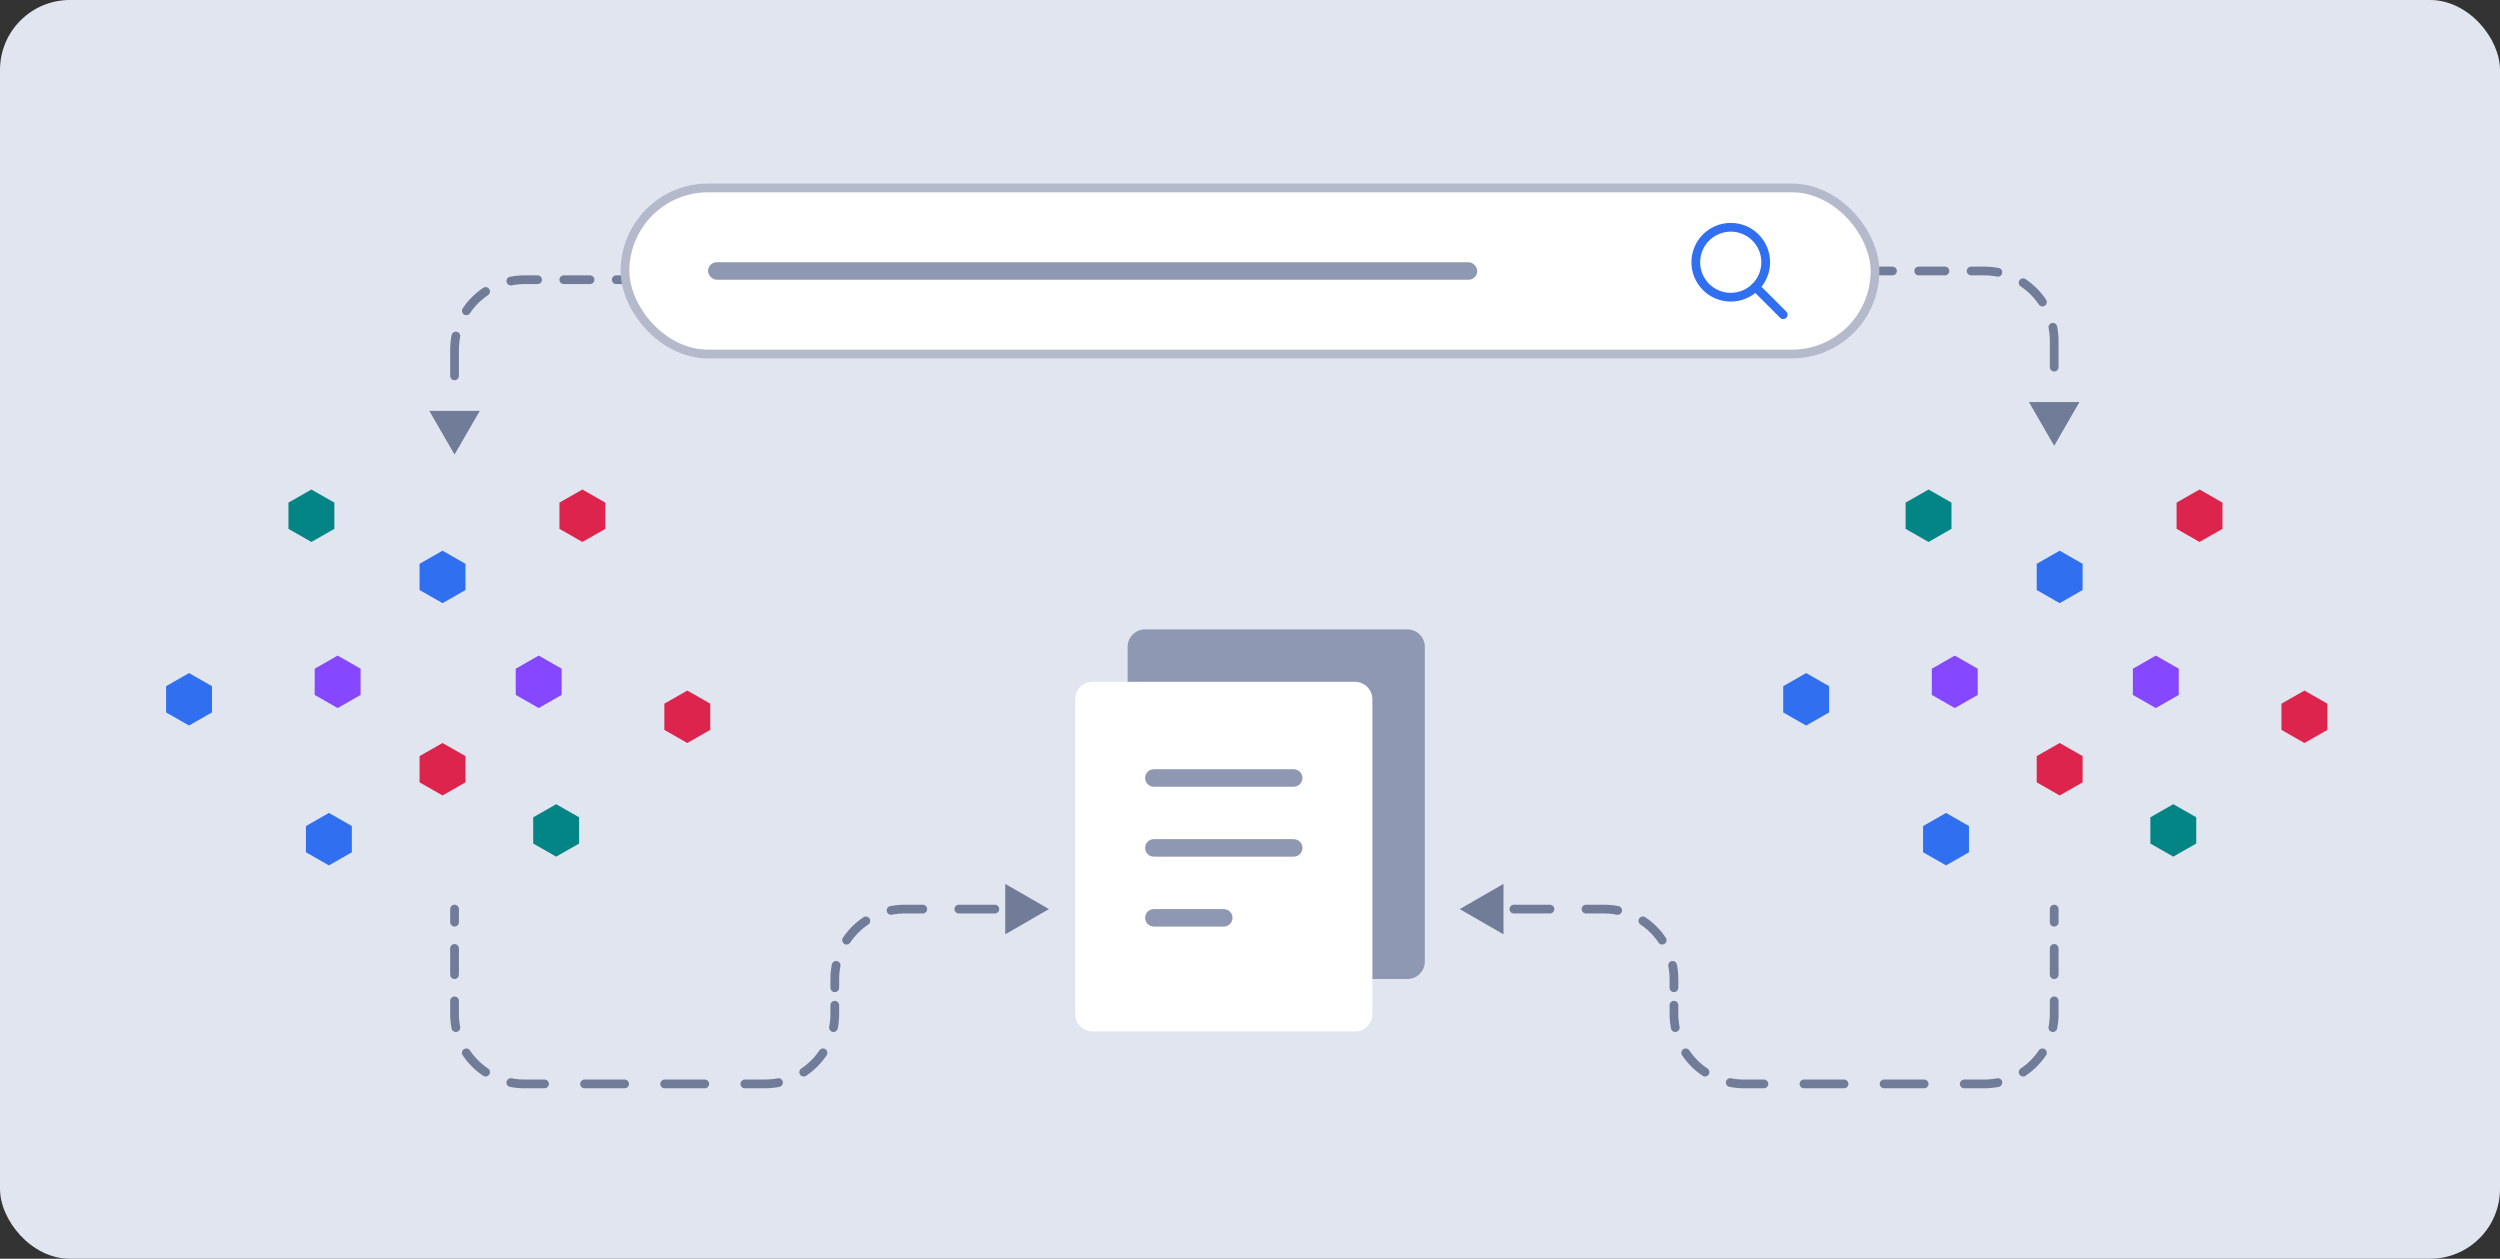 <svg width="286" height="144" viewBox="0 0 286 144" fill="none" xmlns="http://www.w3.org/2000/svg">
<rect x="0" y="0" width="286" height="144" fill="#333333" stroke="none"/>
<rect width="286" height="144" rx="8" fill="#E1E5F0"/>
<path d="M215 30.5C214.724 30.5 214.5 30.724 214.5 31C214.5 31.276 214.724 31.5 215 31.5V30.5ZM235 51L237.887 46H232.113L235 51ZM235.5 48C235.5 47.724 235.276 47.5 235 47.5C234.724 47.5 234.5 47.724 234.5 48H235.5ZM234.5 42C234.5 42.276 234.724 42.5 235 42.5C235.276 42.5 235.5 42.276 235.5 42H234.5ZM235.338 37.342C235.285 37.071 235.022 36.895 234.751 36.948C234.48 37.002 234.304 37.265 234.357 37.536L235.338 37.342ZM233.237 34.833C233.391 35.063 233.701 35.124 233.931 34.971C234.16 34.817 234.222 34.506 234.068 34.277L233.237 34.833ZM231.723 31.932C231.494 31.778 231.183 31.84 231.029 32.069C230.876 32.299 230.937 32.609 231.167 32.763L231.723 31.932ZM228.464 31.643C228.735 31.696 228.998 31.52 229.052 31.249C229.105 30.978 228.929 30.715 228.658 30.662L228.464 31.643ZM225.5 30.5C225.224 30.5 225 30.724 225 31C225 31.276 225.224 31.5 225.5 31.5V30.5ZM222.5 31.5C222.776 31.5 223 31.276 223 31C223 30.724 222.776 30.5 222.5 30.5V31.5ZM219.5 30.5C219.224 30.5 219 30.724 219 31C219 31.276 219.224 31.5 219.5 31.5V30.5ZM216.5 31.5C216.776 31.5 217 31.276 217 31C217 30.724 216.776 30.5 216.5 30.5V31.5ZM235.5 42V39H234.5V42H235.5ZM235.5 39C235.5 38.433 235.444 37.878 235.338 37.342L234.357 37.536C234.451 38.009 234.5 38.498 234.5 39H235.5ZM234.068 34.277C233.448 33.35 232.65 32.552 231.723 31.932L231.167 32.763C231.985 33.311 232.689 34.015 233.237 34.833L234.068 34.277ZM228.658 30.662C228.122 30.556 227.567 30.5 227 30.5V31.5C227.502 31.5 227.991 31.549 228.464 31.643L228.658 30.662ZM227 30.5H225.5V31.5H227V30.5ZM222.5 30.5H219.5V31.5H222.5V30.5ZM216.5 30.5H215V31.5H216.5V30.5Z" fill="#717C99"/>
<path d="M235.5 104C235.5 103.724 235.276 103.5 235 103.5C234.724 103.5 234.5 103.724 234.5 104H235.5ZM167 104L172 106.887V101.113L167 104ZM169.062 104.5C169.339 104.5 169.562 104.276 169.562 104C169.562 103.724 169.339 103.5 169.062 103.5V104.5ZM173.188 103.5C172.911 103.5 172.688 103.724 172.688 104C172.688 104.276 172.911 104.5 173.188 104.5V103.5ZM177.312 104.5C177.589 104.5 177.812 104.276 177.812 104C177.812 103.724 177.589 103.5 177.312 103.5V104.5ZM181.438 103.5C181.161 103.5 180.938 103.724 180.938 104C180.938 104.276 181.161 104.5 181.438 104.5V103.5ZM184.964 104.643C185.235 104.696 185.498 104.52 185.552 104.249C185.605 103.978 185.429 103.715 185.158 103.662L184.964 104.643ZM188.223 104.932C187.994 104.778 187.683 104.84 187.529 105.069C187.376 105.299 187.437 105.609 187.667 105.763L188.223 104.932ZM189.737 107.833C189.891 108.063 190.201 108.124 190.431 107.971C190.66 107.817 190.722 107.506 190.568 107.277L189.737 107.833ZM191.838 110.342C191.785 110.071 191.522 109.895 191.251 109.948C190.98 110.002 190.804 110.265 190.857 110.536L191.838 110.342ZM191 113C191 113.276 191.224 113.5 191.5 113.5C191.776 113.5 192 113.276 192 113H191ZM192 115C192 114.724 191.776 114.5 191.5 114.5C191.224 114.5 191 114.724 191 115H192ZM191.162 117.658C191.215 117.929 191.478 118.105 191.749 118.052C192.02 117.998 192.196 117.735 192.143 117.464L191.162 117.658ZM193.263 120.167C193.109 119.937 192.799 119.876 192.569 120.029C192.34 120.183 192.278 120.494 192.432 120.723L193.263 120.167ZM194.777 123.068C195.006 123.222 195.317 123.16 195.471 122.931C195.624 122.701 195.563 122.391 195.333 122.237L194.777 123.068ZM198.036 123.357C197.765 123.304 197.502 123.48 197.448 123.751C197.395 124.022 197.571 124.285 197.842 124.338L198.036 123.357ZM201.792 124.5C202.068 124.5 202.292 124.276 202.292 124C202.292 123.724 202.068 123.5 201.792 123.5V124.5ZM206.375 123.5C206.099 123.5 205.875 123.724 205.875 124C205.875 124.276 206.099 124.5 206.375 124.5V123.5ZM210.958 124.5C211.234 124.5 211.458 124.276 211.458 124C211.458 123.724 211.234 123.5 210.958 123.5V124.5ZM215.542 123.5C215.266 123.5 215.042 123.724 215.042 124C215.042 124.276 215.266 124.5 215.542 124.5V123.5ZM220.125 124.5C220.401 124.5 220.625 124.276 220.625 124C220.625 123.724 220.401 123.5 220.125 123.5V124.5ZM224.708 123.5C224.432 123.5 224.208 123.724 224.208 124C224.208 124.276 224.432 124.5 224.708 124.5V123.5ZM228.658 124.338C228.929 124.285 229.105 124.022 229.052 123.751C228.998 123.48 228.735 123.304 228.464 123.357L228.658 124.338ZM231.167 122.237C230.937 122.391 230.876 122.701 231.029 122.931C231.183 123.16 231.494 123.222 231.723 123.068L231.167 122.237ZM234.068 120.723C234.222 120.494 234.16 120.183 233.931 120.029C233.701 119.876 233.391 119.937 233.237 120.167L234.068 120.723ZM234.357 117.464C234.304 117.735 234.48 117.998 234.751 118.052C235.022 118.105 235.285 117.929 235.338 117.658L234.357 117.464ZM235.5 114.5C235.5 114.224 235.276 114 235 114C234.724 114 234.5 114.224 234.5 114.5H235.5ZM234.5 111.5C234.5 111.776 234.724 112 235 112C235.276 112 235.5 111.776 235.5 111.5H234.5ZM235.5 108.5C235.5 108.224 235.276 108 235 108C234.724 108 234.5 108.224 234.5 108.5H235.5ZM234.5 105.5C234.5 105.776 234.724 106 235 106C235.276 106 235.5 105.776 235.5 105.5H234.5ZM173.188 104.5H177.312V103.5H173.188V104.5ZM181.438 104.5H183.5V103.5H181.438V104.5ZM183.5 104.5C184.002 104.5 184.491 104.549 184.964 104.643L185.158 103.662C184.622 103.556 184.067 103.5 183.5 103.5V104.5ZM187.667 105.763C188.485 106.311 189.189 107.015 189.737 107.833L190.568 107.277C189.948 106.35 189.15 105.552 188.223 104.932L187.667 105.763ZM190.857 110.536C190.951 111.009 191 111.498 191 112H192C192 111.433 191.944 110.878 191.838 110.342L190.857 110.536ZM191 112V113H192V112H191ZM191 115V116H192V115H191ZM191 116C191 116.567 191.056 117.122 191.162 117.658L192.143 117.464C192.049 116.991 192 116.502 192 116H191ZM192.432 120.723C193.052 121.65 193.85 122.448 194.777 123.068L195.333 122.237C194.515 121.689 193.811 120.985 193.263 120.167L192.432 120.723ZM197.842 124.338C198.378 124.444 198.933 124.5 199.5 124.5V123.5C198.998 123.5 198.509 123.451 198.036 123.357L197.842 124.338ZM199.5 124.5H201.792V123.5H199.5V124.5ZM206.375 124.5H210.958V123.5H206.375V124.5ZM215.542 124.5H220.125V123.5H215.542V124.5ZM224.708 124.5H227V123.5H224.708V124.5ZM227 124.5C227.567 124.5 228.122 124.444 228.658 124.338L228.464 123.357C227.991 123.451 227.502 123.5 227 123.5V124.5ZM231.723 123.068C232.65 122.448 233.448 121.65 234.068 120.723L233.237 120.167C232.689 120.985 231.985 121.689 231.167 122.237L231.723 123.068ZM235.338 117.658C235.444 117.122 235.5 116.567 235.5 116H234.5C234.5 116.502 234.451 116.991 234.357 117.464L235.338 117.658ZM235.5 116V114.5H234.5V116H235.5ZM235.5 111.5V108.5H234.5V111.5H235.5ZM235.5 105.5V104H234.5V105.5H235.5Z" fill="#717C99"/>
<path d="M51.5 104C51.5 103.724 51.724 103.5 52 103.5C52.276 103.5 52.5 103.724 52.5 104H51.5ZM120 104L115 106.887V101.113L120 104ZM117.938 104.5C117.661 104.5 117.438 104.276 117.438 104C117.438 103.724 117.661 103.5 117.938 103.5V104.5ZM113.812 103.5C114.089 103.5 114.312 103.724 114.312 104C114.312 104.276 114.089 104.5 113.812 104.5V103.5ZM109.688 104.5C109.411 104.5 109.188 104.276 109.188 104C109.188 103.724 109.411 103.5 109.688 103.5V104.5ZM105.562 103.5C105.839 103.5 106.062 103.724 106.062 104C106.062 104.276 105.839 104.5 105.562 104.5V103.5ZM102.036 104.643C101.765 104.696 101.502 104.52 101.448 104.249C101.395 103.978 101.571 103.715 101.842 103.662L102.036 104.643ZM98.777 104.932C99.006 104.778 99.317 104.84 99.471 105.069C99.624 105.299 99.563 105.609 99.333 105.763L98.777 104.932ZM97.263 107.833C97.109 108.063 96.799 108.124 96.569 107.971C96.34 107.817 96.278 107.506 96.432 107.277L97.263 107.833ZM95.162 110.342C95.215 110.071 95.478 109.895 95.749 109.948C96.02 110.002 96.196 110.265 96.143 110.536L95.162 110.342ZM96 113C96 113.276 95.776 113.5 95.5 113.5C95.224 113.5 95 113.276 95 113H96ZM95 115C95 114.724 95.224 114.5 95.5 114.5C95.776 114.5 96 114.724 96 115H95ZM95.838 117.658C95.785 117.929 95.522 118.105 95.251 118.052C94.98 117.998 94.804 117.735 94.857 117.464L95.838 117.658ZM93.737 120.167C93.891 119.937 94.201 119.876 94.431 120.029C94.66 120.183 94.722 120.494 94.568 120.723L93.737 120.167ZM92.223 123.068C91.994 123.222 91.683 123.16 91.529 122.931C91.376 122.701 91.437 122.391 91.667 122.237L92.223 123.068ZM88.964 123.357C89.235 123.304 89.498 123.48 89.552 123.751C89.605 124.022 89.429 124.285 89.158 124.338L88.964 123.357ZM85.208 124.5C84.932 124.5 84.708 124.276 84.708 124C84.708 123.724 84.932 123.5 85.208 123.5V124.5ZM80.625 123.5C80.901 123.5 81.125 123.724 81.125 124C81.125 124.276 80.901 124.5 80.625 124.5V123.5ZM76.042 124.5C75.766 124.5 75.542 124.276 75.542 124C75.542 123.724 75.766 123.5 76.042 123.5V124.5ZM71.458 123.5C71.734 123.5 71.958 123.724 71.958 124C71.958 124.276 71.734 124.5 71.458 124.5V123.5ZM66.875 124.5C66.599 124.5 66.375 124.276 66.375 124C66.375 123.724 66.599 123.5 66.875 123.5V124.5ZM62.292 123.5C62.568 123.5 62.792 123.724 62.792 124C62.792 124.276 62.568 124.5 62.292 124.5V123.5ZM58.342 124.338C58.071 124.285 57.895 124.022 57.948 123.751C58.002 123.48 58.265 123.304 58.536 123.357L58.342 124.338ZM55.833 122.237C56.063 122.391 56.124 122.701 55.971 122.931C55.817 123.16 55.506 123.222 55.277 123.068L55.833 122.237ZM52.932 120.723C52.778 120.494 52.84 120.183 53.069 120.029C53.299 119.876 53.609 119.937 53.763 120.167L52.932 120.723ZM52.643 117.464C52.696 117.735 52.52 117.998 52.249 118.052C51.978 118.105 51.715 117.929 51.662 117.658L52.643 117.464ZM51.5 114.5C51.5 114.224 51.724 114 52 114C52.276 114 52.5 114.224 52.5 114.5H51.5ZM52.5 111.5C52.5 111.776 52.276 112 52 112C51.724 112 51.5 111.776 51.5 111.5H52.5ZM51.5 108.5C51.5 108.224 51.724 108 52 108C52.276 108 52.5 108.224 52.5 108.5H51.5ZM52.5 105.5C52.5 105.776 52.276 106 52 106C51.724 106 51.5 105.776 51.5 105.5H52.5ZM113.812 104.5H109.688V103.5H113.812V104.5ZM105.562 104.5H103.5V103.5H105.562V104.5ZM103.5 104.5C102.998 104.5 102.509 104.549 102.036 104.643L101.842 103.662C102.378 103.556 102.933 103.5 103.5 103.5V104.5ZM99.333 105.763C98.515 106.311 97.811 107.015 97.263 107.833L96.432 107.277C97.052 106.35 97.85 105.552 98.777 104.932L99.333 105.763ZM96.143 110.536C96.049 111.009 96 111.498 96 112H95C95 111.433 95.056 110.878 95.162 110.342L96.143 110.536ZM96 112V113H95V112H96ZM96 115V116H95V115H96ZM96 116C96 116.567 95.944 117.122 95.838 117.658L94.857 117.464C94.951 116.991 95 116.502 95 116H96ZM94.568 120.723C93.948 121.65 93.15 122.448 92.223 123.068L91.667 122.237C92.485 121.689 93.189 120.985 93.737 120.167L94.568 120.723ZM89.158 124.338C88.622 124.444 88.067 124.5 87.5 124.5V123.5C88.001 123.5 88.491 123.451 88.964 123.357L89.158 124.338ZM87.5 124.5H85.208V123.5H87.5V124.5ZM80.625 124.5H76.042V123.5H80.625V124.5ZM71.458 124.5H66.875V123.5H71.458V124.5ZM62.292 124.5H60V123.5H62.292V124.5ZM60 124.5C59.433 124.5 58.878 124.444 58.342 124.338L58.536 123.357C59.009 123.451 59.498 123.5 60 123.5V124.5ZM55.277 123.068C54.35 122.448 53.552 121.65 52.932 120.723L53.763 120.167C54.311 120.985 55.015 121.689 55.833 122.237L55.277 123.068ZM51.662 117.658C51.556 117.122 51.5 116.567 51.5 116H52.5C52.5 116.502 52.549 116.991 52.643 117.464L51.662 117.658ZM51.5 116V114.5H52.5V116H51.5ZM51.5 111.5V108.5H52.5V111.5H51.5ZM51.5 105.5V104H52.5V105.5H51.5Z" fill="#717C99"/>
<path d="M72 32.5C72.276 32.5 72.5 32.276 72.5 32C72.5 31.724 72.276 31.5 72 31.5V32.5ZM52 52L54.887 47H49.113L52 52ZM70.5 31.5C70.224 31.5 70 31.724 70 32C70 32.276 70.224 32.5 70.5 32.5V31.5ZM67.5 32.5C67.776 32.5 68 32.276 68 32C68 31.724 67.776 31.5 67.5 31.5V32.5ZM64.5 31.5C64.224 31.5 64 31.724 64 32C64 32.276 64.224 32.5 64.5 32.5V31.5ZM61.5 32.5C61.776 32.5 62 32.276 62 32C62 31.724 61.776 31.5 61.5 31.5V32.5ZM58.342 31.662C58.071 31.715 57.895 31.978 57.948 32.249C58.002 32.52 58.265 32.696 58.536 32.643L58.342 31.662ZM55.833 33.763C56.063 33.609 56.124 33.299 55.971 33.069C55.817 32.84 55.506 32.778 55.277 32.932L55.833 33.763ZM52.932 35.277C52.778 35.506 52.84 35.817 53.069 35.971C53.299 36.124 53.609 36.063 53.763 35.833L52.932 35.277ZM52.643 38.536C52.696 38.265 52.52 38.002 52.249 37.948C51.978 37.895 51.715 38.071 51.662 38.342L52.643 38.536ZM51.5 43C51.5 43.276 51.724 43.5 52 43.5C52.276 43.5 52.5 43.276 52.5 43H51.5ZM52.5 49C52.5 48.724 52.276 48.5 52 48.5C51.724 48.5 51.5 48.724 51.5 49H52.5ZM72 31.5H70.5V32.5H72V31.5ZM67.5 31.5H64.5V32.5H67.5V31.5ZM61.5 31.5H60V32.5H61.5V31.5ZM60 31.5C59.433 31.5 58.878 31.556 58.342 31.662L58.536 32.643C59.009 32.549 59.498 32.5 60 32.5V31.5ZM55.277 32.932C54.35 33.552 53.552 34.35 52.932 35.277L53.763 35.833C54.311 35.015 55.015 34.311 55.833 33.763L55.277 32.932ZM51.662 38.342C51.556 38.878 51.5 39.433 51.5 40H52.5C52.5 39.498 52.549 39.009 52.643 38.536L51.662 38.342ZM51.5 40V43H52.5V40H51.5Z" fill="#717C99"/>
<path d="M63.625 92L61 93.5V96.5L63.625 98L66.25 96.5V93.5L63.625 92Z" fill="#038585"/>
<path d="M37.625 93L35 94.5V97.5L37.625 99L40.25 97.5V94.5L37.625 93Z" fill="#2F6FF0"/>
<path d="M66.625 56L64 57.5V60.5L66.625 62L69.25 60.5V57.5L66.625 56Z" fill="#DC244C"/>
<path d="M78.625 79L76 80.5V83.5L78.625 85L81.25 83.5V80.5L78.625 79Z" fill="#DC244C"/>
<path d="M35.625 56L33 57.5V60.5L35.625 62L38.25 60.5V57.5L35.625 56Z" fill="#038585"/>
<path d="M21.625 77L19 78.5V81.5L21.625 83L24.25 81.5V78.5L21.625 77Z" fill="#2F6FF0"/>
<path d="M50.625 63L48 64.5V67.5L50.625 69L53.25 67.5V64.5L50.625 63Z" fill="#2F6FF0"/>
<path d="M50.625 85L48 86.5V89.5L50.625 91L53.25 89.5V86.5L50.625 85Z" fill="#DC244C"/>
<path d="M38.625 75L36 76.5V79.5L38.625 81L41.25 79.5V76.5L38.625 75Z" fill="#8547FF"/>
<path d="M61.625 75L59 76.5V79.5L61.625 81L64.25 79.5V76.5L61.625 75Z" fill="#8547FF"/>
<path d="M248.625 92L246 93.5V96.5L248.625 98L251.25 96.5V93.5L248.625 92Z" fill="#038585"/>
<path d="M222.625 93L220 94.5V97.5L222.625 99L225.25 97.5V94.5L222.625 93Z" fill="#2F6FF0"/>
<path d="M251.625 56L249 57.5V60.5L251.625 62L254.25 60.5V57.5L251.625 56Z" fill="#DC244C"/>
<path d="M263.625 79L261 80.5V83.5L263.625 85L266.25 83.5V80.5L263.625 79Z" fill="#DC244C"/>
<path d="M220.625 56L218 57.5V60.5L220.625 62L223.25 60.5V57.5L220.625 56Z" fill="#038585"/>
<path d="M206.625 77L204 78.5V81.5L206.625 83L209.25 81.5V78.5L206.625 77Z" fill="#2F6FF0"/>
<path d="M235.625 63L233 64.5V67.5L235.625 69L238.25 67.5V64.5L235.625 63Z" fill="#2F6FF0"/>
<path d="M235.625 85L233 86.5V89.5L235.625 91L238.25 89.5V86.5L235.625 85Z" fill="#DC244C"/>
<path d="M223.625 75L221 76.5V79.5L223.625 81L226.25 79.5V76.5L223.625 75Z" fill="#8547FF"/>
<path d="M246.625 75L244 76.5V79.5L246.625 81L249.25 79.5V76.5L246.625 75Z" fill="#8547FF"/>
<rect x="71.5" y="21.5" width="143" height="19" rx="9.5" fill="white"/>
<rect x="71.5" y="21.5" width="143" height="19" rx="9.5" stroke="#B4BACC"/>
<rect x="81" y="30" width="88" height="2" rx="1" fill="#8F98B3"/>
<g clip-path="url(#clip0_4104_27021)">
<path d="M203.998 36L200.826 32.828" stroke="#2F6FF0" stroke-linecap="round" stroke-linejoin="round"/>
<path d="M197.998 34C200.207 34 201.998 32.209 201.998 30C201.998 27.791 200.207 26 197.998 26C195.789 26 193.998 27.791 193.998 30C193.998 32.209 195.789 34 197.998 34Z" stroke="#2F6FF0" stroke-linecap="round" stroke-linejoin="round"/>
</g>
<path d="M161 112H131C129.895 112 129 111.105 129 110V74C129 72.895 129.895 72 131 72H161C162.105 72 163 72.895 163 74V110C163 111.105 162.105 112 161 112Z" fill="#8F98B3"/>
<path d="M155 118H125C123.895 118 123 117.105 123 116V80C123 78.895 123.895 78 125 78H155C156.105 78 157 78.895 157 80V116C157 117.105 156.105 118 155 118Z" fill="white"/>
<path d="M148 90H132C131.448 90 131 89.552 131 89C131 88.448 131.448 88 132 88H148C148.552 88 149 88.448 149 89C149 89.552 148.552 90 148 90Z" fill="#8F98B3"/>
<path d="M148 98H132C131.448 98 131 97.552 131 97C131 96.448 131.448 96 132 96H148C148.552 96 149 96.448 149 97C149 97.552 148.552 98 148 98Z" fill="#8F98B3"/>
<path d="M140 106H132C131.448 106 131 105.552 131 105C131 104.448 131.448 104 132 104H140C140.552 104 141 104.448 141 105C141 105.552 140.552 106 140 106Z" fill="#8F98B3"/>
<defs>
<clipPath id="clip0_4104_27021">
<rect width="12" height="12" fill="white" transform="translate(193 25)"/>
</clipPath>
</defs>
</svg>

